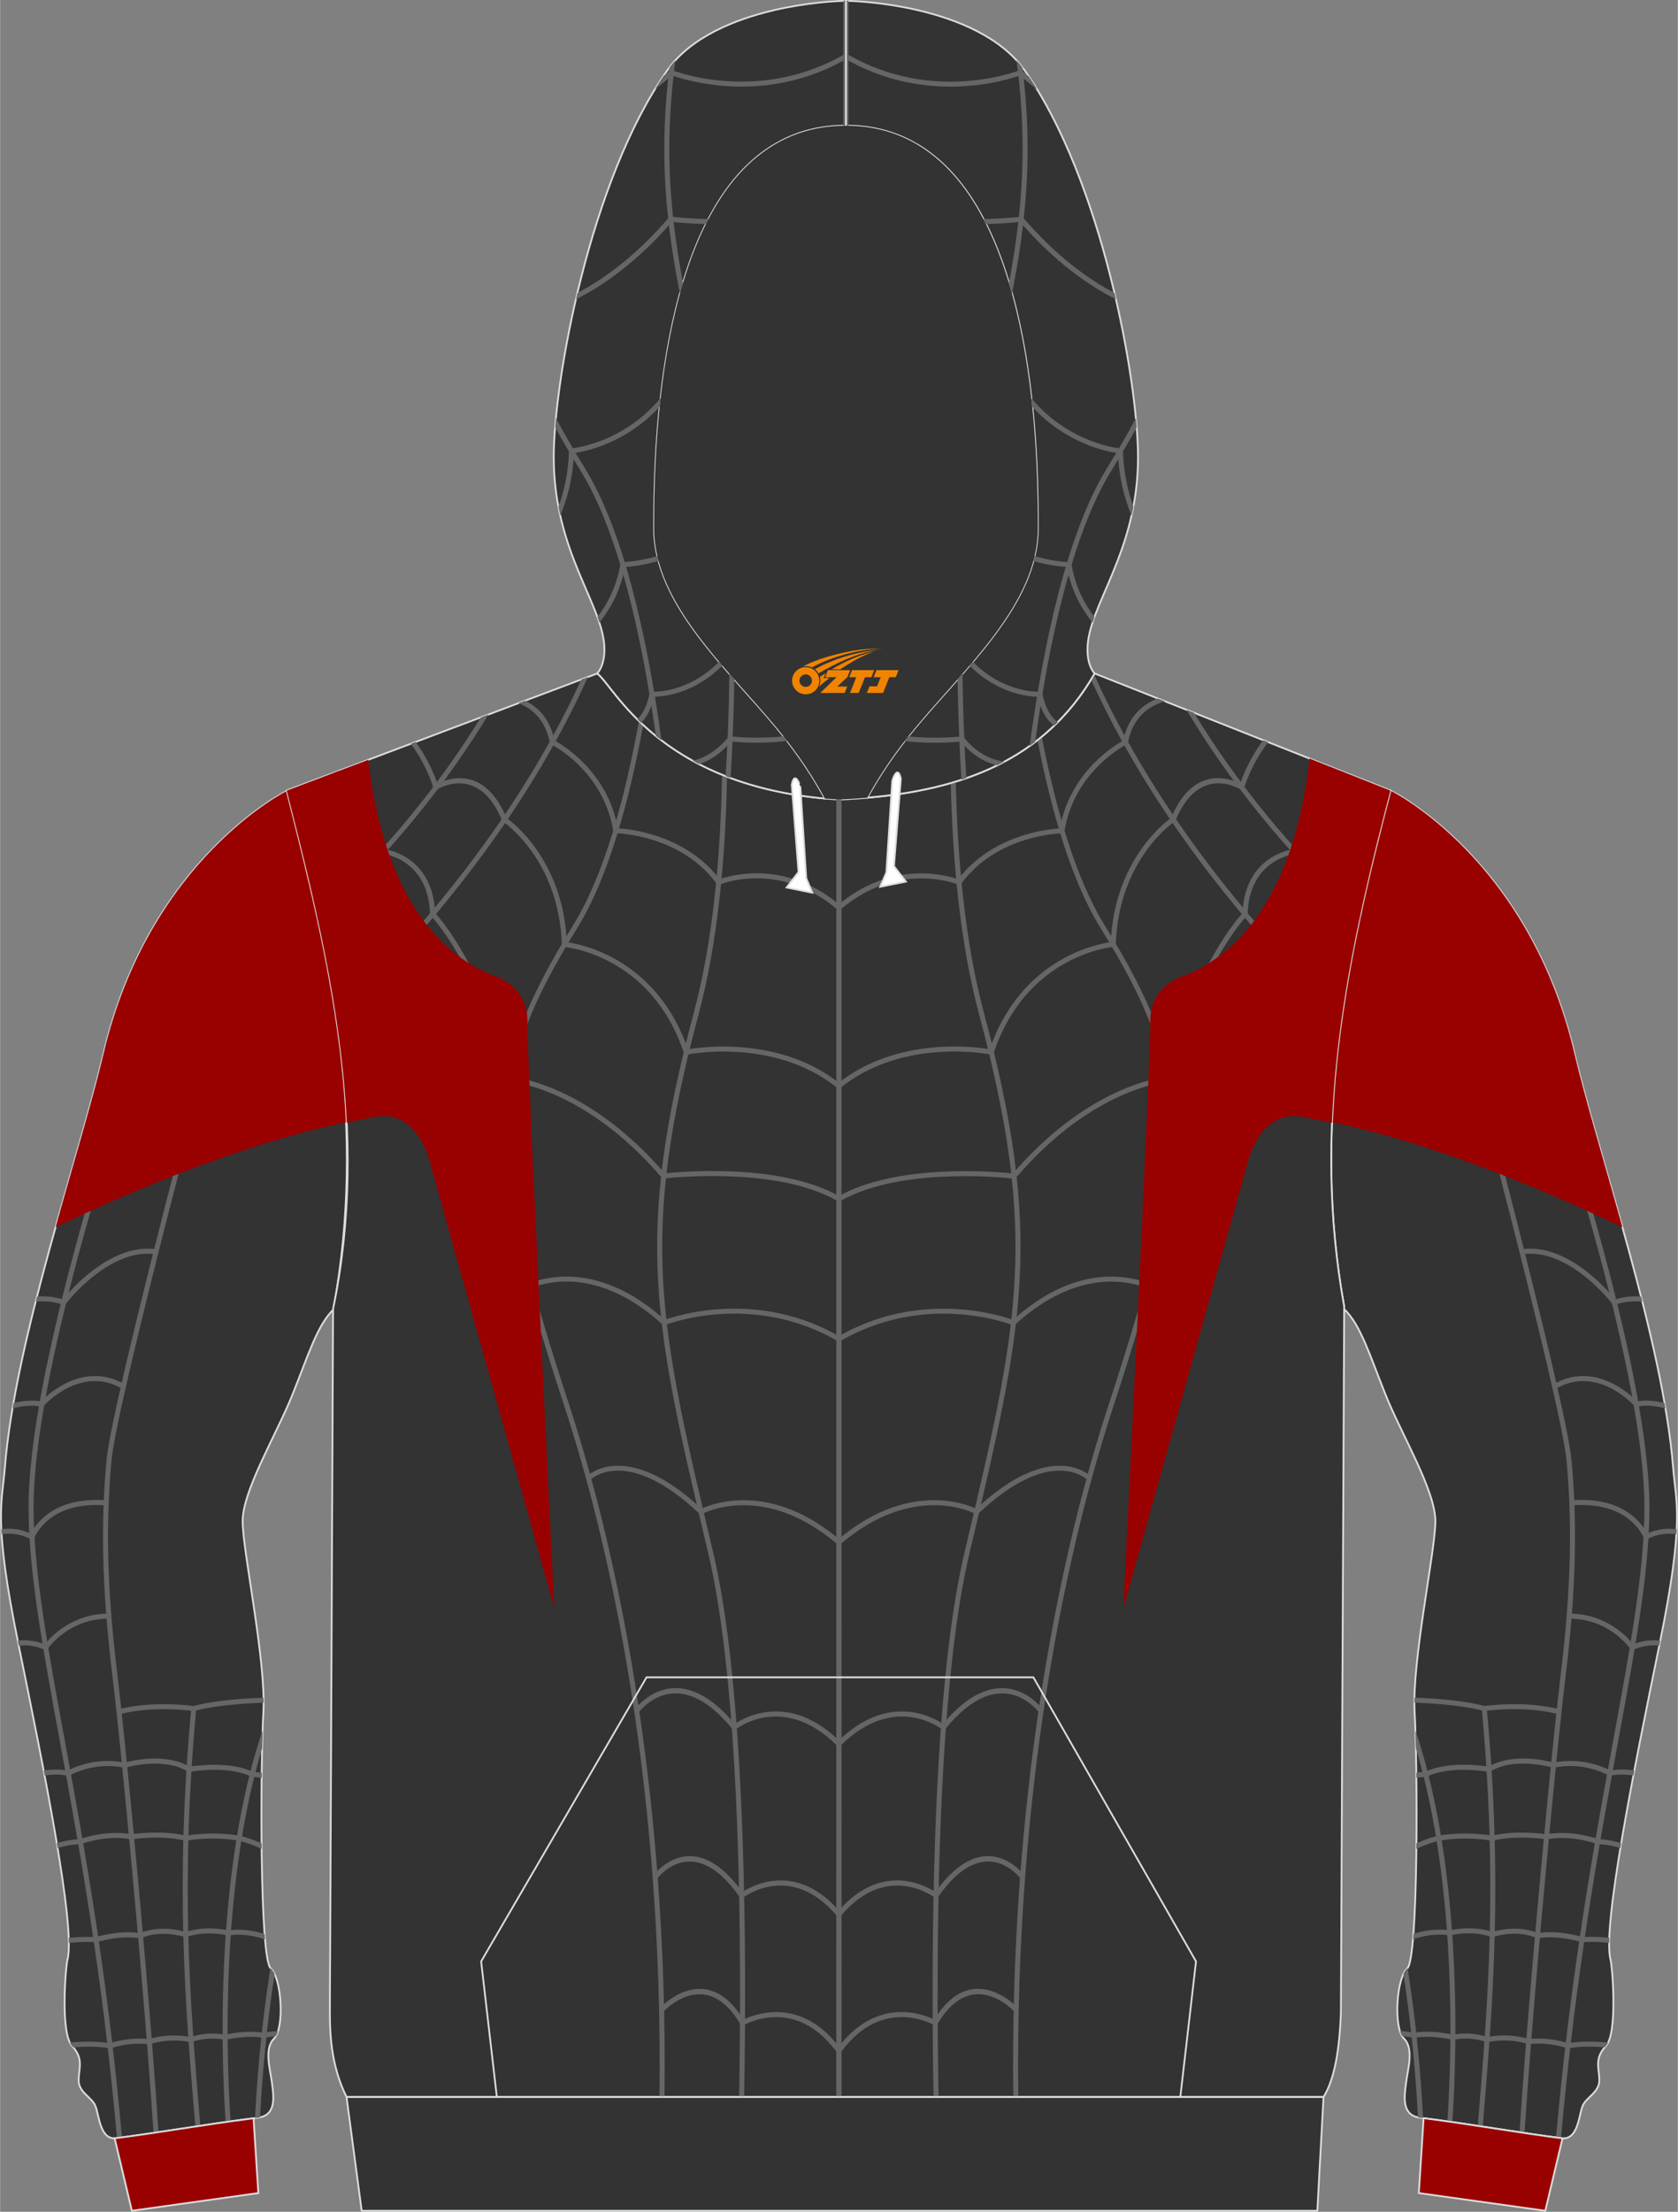 <?xml version="1.0" encoding="utf-8"?>
<!-- Generator: Adobe Illustrator 24.0.1, SVG Export Plug-In . SVG Version: 6.00 Build 0)  -->
<svg xmlns="http://www.w3.org/2000/svg" xmlns:xlink="http://www.w3.org/1999/xlink" version="1.1" id="图层_1" x="0px" y="0px" width="378px" height="498px" viewBox="0 0 378.09 498.19" enable-background="new 0 0 378.09 498.19" xml:space="preserve">
<rect x="0" y="0" width="378.09" height="498.19" fill="#808080" stroke="none"/>
<g>
	
		<path fill-rule="evenodd" clip-rule="evenodd" fill="#333333" stroke="#DCDDDD" stroke-width="0.4" stroke-miterlimit="22.926" d="   M373.96,370.34c-5.72,27.98-12.97,63.83-11.04,71.11c0.41,1.58,1.64,16.5-1.04,19.38c-2.69,2.91-1.52,4.94-1.49,7.72   s-3,3.83-3.79,5.85c-0.82,2.06-1.01,7.66-4.65,7.22c-9.55-1.2-20.21-3.13-31.98-4.62c-4.27-0.54-3.51-4.91-3.13-7.88   c0.35-2.94,1.87-7.66-0.51-9.97c-2.34-2.34-1.74-13.52,0.79-15.8c2.53-2.31,2.31-46.13,1.64-57.72   c-0.63-11.56,4.62-35.97,4.68-42.9c0.03-6.96-7.62-19.6-11.2-28.52c-3.6-8.96-5.63-15.8-9.36-19.35v-0.57   c-7.24-40.15,0-76.69,10.43-116.22c0,0,31.15,15.26,41.5,59.4c5.41,22.92,19.93,64.37,22.21,93.14   C377.63,338.33,379.71,342.33,373.96,370.34L373.96,370.34z"/>
	<g>
		<path fill-rule="evenodd" clip-rule="evenodd" fill="#666666" d="M345.82,231c0.33,1.02,0.6,1.84,0.93,2.83l0,0    c5.49,16.56,25.07,75.66,24.93,106.06c-0.07,14.31-3.14,31.04-7.02,52.17c-4.31,23.5-9.63,52.45-12.91,89.55    c-0.37-0.05-0.75-0.1-1.12-0.14c3.29-37.11,8.61-66.09,12.92-89.61c3.87-21.08,6.93-37.77,7-51.97    c0.14-30.2-19.4-89.18-24.87-105.7l0,0c-0.44-1.33-0.8-2.42-0.94-2.83L345.82,231z"/>
		<path fill-rule="evenodd" clip-rule="evenodd" fill="#666666" d="M329.47,227.88c0.07,0.25,23.38,87.2,24.65,101.02    c0.64,6.9,0.92,14.02,0.73,21.98c-0.19,7.97-0.85,16.77-2.1,27c-0.18,1.5-0.39,3.28-0.61,5.28c-0.23,2.12-0.49,4.46-0.75,6.99    c-1.82,17.43-4.44,45.47-6.36,69.72c-0.58,7.35-1.1,14.34-1.51,20.58l-1.12-0.17c0.41-6.22,0.92-13.19,1.5-20.5    c1.92-24.2,4.54-52.26,6.36-69.75c0.27-2.63,0.53-4.97,0.75-6.99c0.23-2.1,0.44-3.88,0.61-5.29c1.25-10.22,1.91-18.98,2.1-26.89    c0.19-7.92-0.09-15-0.72-21.85c-1.26-13.7-24.55-100.58-24.62-100.83L329.47,227.88z"/>
		<path fill-rule="evenodd" clip-rule="evenodd" fill="#666666" d="M370.08,293.19c-1.98-0.18-4.07-0.04-6.13,0.69l-0.38,0.14    l-0.25-0.32c-0.03-0.04-9.71-12.73-20.28-11.18l-0.16-1.12c10.21-1.5,19.47,9.29,21.09,11.29c1.96-0.63,3.94-0.78,5.83-0.65    L370.08,293.19z"/>
		<path fill-rule="evenodd" clip-rule="evenodd" fill="#666666" d="M375.29,317.23c-2.17-0.56-4.44-0.81-6.5-0.4l-0.31,0.06    l-0.22-0.24c-0.02-0.03-8.26-9.31-17.66-3.85l-0.57-0.98c9.28-5.38,17.43,2.37,18.85,3.84c1.99-0.34,4.14-0.13,6.21,0.36    C375.16,316.43,375.23,316.83,375.29,317.23z"/>
		<path fill-rule="evenodd" clip-rule="evenodd" fill="#990100" d="M365.59,276.42c-17.34-8.26-42.54-18.92-65.46-23.61    c1.02-24.85,6.43-49.17,13.18-74.74c0,0,31.15,15.26,41.5,59.4C357.23,247.69,361.45,261.6,365.59,276.42z"/>
		<path fill-rule="evenodd" clip-rule="evenodd" fill="#666666" d="M377.76,345.58c-2.04-0.29-4.31-0.08-6.58,1.11l-0.57,0.3    l-0.23-0.6c-0.01-0.02-3.06-8.31-16.01-7.32l-0.08-1.13c11.71-0.89,15.9,5.52,16.9,7.49c2.31-1.07,4.58-1.26,6.64-0.98    C377.8,344.82,377.78,345.19,377.76,345.58z"/>
		<path fill-rule="evenodd" clip-rule="evenodd" fill="#666666" d="M373.89,370.67c-1.78-0.19-3.75,0.02-5.83,0.93l-0.43,0.19    l-0.27-0.39c-0.01-0.02-4.59-6.81-13.77-6.81v-1.13c8.46,0,13.27,5.44,14.43,6.93c2.19-0.88,4.24-1.06,6.1-0.84l-0.16,0.79l0,0    L373.89,370.67z"/>
		<path fill-rule="evenodd" clip-rule="evenodd" fill="#666666" d="M368.06,399.93c-1.61-0.28-3.37-0.32-5.2,0.05l-0.21,0.04    l-0.19-0.11c-0.02-0.01-5.4-3.22-12.29-1.74l-0.14,0.03l-0.14-0.04c-0.02-0.01-8.43-2.57-14.07,0.86l-0.18,0.11l-0.21-0.04    c-0.02,0-8.55-1.55-13.91,1.09l-0.11,0.05h-0.12c-0.01,0-0.83,0.02-2.13,0.19l-0.01-1.14c1.01-0.13,1.72-0.17,1.99-0.18    c5.19-2.5,12.93-1.39,14.29-1.17c5.63-3.27,13.51-1.23,14.66-0.91c6.49-1.34,11.73,1.23,12.77,1.79c1.92-0.36,3.75-0.3,5.43,0    L368.06,399.93z"/>
		<path fill-rule="evenodd" clip-rule="evenodd" fill="#666666" d="M335.03,384.79c3.62,39.61,1.43,65.85-0.91,94.11l-0.01,0.12    l-1.12-0.17v-0.04c2.35-28.22,4.52-54.42,0.92-93.91L335.03,384.79z"/>
		<path fill-rule="evenodd" clip-rule="evenodd" fill="#666666" d="M318.93,389.7c4.16,12.26,6.64,26.55,7.92,41.05    c1.44,16.36,1.36,32.99,0.42,47.25l-1.12-0.16c0.93-14.18,1.01-30.72-0.43-46.99c-1.15-12.99-3.26-25.8-6.68-37.1    C319.01,392.29,318.97,390.93,318.93,389.7z"/>
		<path fill-rule="evenodd" clip-rule="evenodd" fill="#666666" d="M317.18,443.27c1.85,11.78,2.96,23.4,3.48,33.82l-0.69-0.09    c-0.16-0.02-0.31-0.04-0.45-0.07c-0.5-9.98-1.55-21.06-3.27-32.31c0.26-0.54,0.55-0.98,0.87-1.27    C317.14,443.33,317.16,443.3,317.18,443.27z"/>
		<path fill-rule="evenodd" clip-rule="evenodd" fill="#666666" d="M318.72,382.39c3.92,0.13,10.88,0.55,15.78,1.87    c1.07-0.14,9.56-1.18,16.95,0.76l-0.29,1.09c-7.66-2.01-16.59-0.72-16.61-0.72l-0.11,0.02l-0.12-0.03    c-4.79-1.31-11.71-1.73-15.62-1.86C318.7,383.16,318.71,382.78,318.72,382.39z"/>
		<path fill-rule="evenodd" clip-rule="evenodd" fill="#666666" d="M365.13,416.26c-1.61-0.49-3.34-0.82-5.14-0.88h-0.09l-0.09-0.03    c-0.02-0.01-5.5-2.12-11.23-1.06l-0.09,0.02l-0.1-0.01c-0.02,0-6.58-1.06-12.04,0.32l-0.13,0.03l-0.13-0.03    c-0.02,0-5.25-1.11-11.78-0.02c-0.08,0.02-2.46,0.56-5.17,1.87l0.01-1.25c2.68-1.23,4.91-1.72,4.93-1.73h0.03    c6.15-1.03,11.23-0.17,12.1,0c5.27-1.29,11.44-0.45,12.27-0.33c5.59-1,10.92,0.84,11.64,1.1c1.82,0.07,3.57,0.4,5.19,0.88    L365.13,416.26z"/>
		<path fill-rule="evenodd" clip-rule="evenodd" fill="#666666" d="M362.61,437.63c-1.91-0.21-3.95-0.29-6.1-0.17l-0.11,0.01    l-0.1-0.03c-0.01,0-5.06-1.66-9.75-0.86l-0.18,0.03l-0.17-0.09c-0.01-0.01-3.86-2-9.79-0.22l-0.18,0.05l-0.18-0.07    c-0.01,0-3.86-1.56-9.27-0.34l-0.12,0.03l-0.12-0.03c-0.01,0-3.38-0.76-8.14,0.88c0.03-0.39,0.07-0.8,0.1-1.22    c4.31-1.37,7.51-0.9,8.16-0.79c4.99-1.1,8.76,0.04,9.62,0.34c5.52-1.6,9.41-0.12,10.27,0.26c4.52-0.71,9.27,0.67,10.01,0.9    c2.14-0.12,4.17-0.04,6.08,0.17C362.62,436.89,362.61,437.27,362.61,437.63z"/>
		<path fill-rule="evenodd" clip-rule="evenodd" fill="#666666" d="M361.6,461.15c-2.91-0.24-5.77-0.23-8.18,0.23l-0.15,0.03    l-0.15-0.05c-0.01,0-3.82-1.46-8.6-0.92l-0.13,0.01l-0.12-0.04c-0.01,0-4.05-1.48-9.08-0.42l-0.17,0.04l-0.16-0.07    c-0.01,0-3.19-1.35-7.36-0.51l-0.12,0.02l-0.12-0.03c-0.01,0-4.74-1.16-8.53-0.42l-0.12,0.02l-0.12-0.03    c-0.01,0-0.98-0.26-2.53-0.36c-0.19-0.32-0.36-0.71-0.5-1.15c1.65,0.05,2.82,0.29,3.18,0.38c3.64-0.67,7.99,0.25,8.76,0.43    c3.88-0.75,6.98,0.26,7.73,0.53c4.77-0.95,8.68,0.21,9.4,0.45c4.44-0.48,8.09,0.68,8.84,0.94c2.66-0.48,5.83-0.44,9-0.15    c-0.15,0.3-0.31,0.55-0.49,0.74C361.78,460.94,361.69,461.05,361.6,461.15z"/>
	</g>
	
		<path fill-rule="evenodd" clip-rule="evenodd" fill="#333333" stroke="#DCDDDD" stroke-width="0.4" stroke-miterlimit="22.926" d="   M4.13,370.34c5.72,27.98,12.97,63.83,11.04,71.11c-0.41,1.58-1.64,16.5,1.04,19.38c2.69,2.91,1.52,4.94,1.49,7.72s3,3.83,3.79,5.85   c0.82,2.06,1.01,7.66,4.65,7.22c9.55-1.2,20.21-3.13,31.98-4.62c4.27-0.54,3.51-4.91,3.13-7.88c-0.35-2.94-1.87-7.66,0.51-9.97   c2.34-2.34,1.74-13.52-0.79-15.8c-2.53-2.31-2.31-46.13-1.64-57.72c0.63-11.56-4.62-35.97-4.68-42.9   c-0.03-6.96,7.62-19.6,11.2-28.52c3.6-8.96,5.63-15.8,9.36-19.35v-0.57c7.24-40.15,0-76.69-10.43-116.22c0,0-31.15,15.26-41.5,59.4   c-5.41,22.92-19.93,64.37-22.21,93.14C0.46,338.33-1.62,342.33,4.13,370.34L4.13,370.34z"/>
	<g>
		<path fill-rule="evenodd" clip-rule="evenodd" fill="#666666" d="M33.35,231.35c-0.14,0.41-0.5,1.5-0.94,2.83l0,0    c-5.48,16.52-25.02,75.5-24.87,105.7c0.07,14.2,3.13,30.89,7,51.97c4.32,23.52,9.63,52.49,12.92,89.61l-1.12,0.14    c-3.29-37.09-8.6-66.05-12.91-89.55c-3.88-21.13-6.95-37.86-7.02-52.17c-0.15-30.4,19.44-89.5,24.93-106.06l0,0    c0.33-0.99,0.6-1.81,0.93-2.83L33.35,231.35z"/>
		<path fill-rule="evenodd" clip-rule="evenodd" fill="#666666" d="M49.72,228.17C49.65,228.42,26.36,315.3,25.1,329    c-0.63,6.86-0.91,13.94-0.72,21.85s0.85,16.67,2.1,26.89c0.17,1.42,0.38,3.2,0.61,5.29c0.22,2.02,0.48,4.37,0.75,6.99    c1.82,17.48,4.45,45.55,6.36,69.75c0.58,7.32,1.09,14.28,1.5,20.5l-1.12,0.17c-0.41-6.24-0.93-13.24-1.51-20.58    c-1.92-24.25-4.54-52.29-6.36-69.72c-0.26-2.52-0.51-4.87-0.75-6.99c-0.22-2-0.43-3.78-0.61-5.28c-1.25-10.24-1.91-19.03-2.1-27    c-0.19-7.96,0.09-15.08,0.73-21.98c1.27-13.81,24.58-100.77,24.65-101.02L49.72,228.17z"/>
		<path fill-rule="evenodd" clip-rule="evenodd" fill="#666666" d="M8.31,292.04c1.88-0.13,3.87,0.02,5.83,0.65    c1.62-2.01,10.88-12.79,21.09-11.29l-0.16,1.12c-10.57-1.55-20.26,11.15-20.28,11.18l-0.25,0.32l-0.38-0.14    c-2.05-0.73-4.15-0.88-6.12-0.69L8.31,292.04z"/>
		<path fill-rule="evenodd" clip-rule="evenodd" fill="#666666" d="M3.01,316.02c2.07-0.49,4.21-0.7,6.21-0.36    c1.42-1.47,9.57-9.22,18.85-3.84l-0.57,0.98c-9.4-5.46-17.64,3.82-17.66,3.85l-0.22,0.24l-0.31-0.06c-2.06-0.41-4.33-0.16-6.5,0.4    C2.87,316.83,2.94,316.43,3.01,316.02z"/>
		<path fill-rule="evenodd" clip-rule="evenodd" fill="#990100" d="M12.5,276.42c17.34-8.26,42.54-18.92,65.46-23.61    c-1.02-24.85-6.43-49.17-13.18-74.74c0,0-31.15,15.26-41.5,59.4C20.87,247.69,16.64,261.6,12.5,276.42z"/>
		<path fill-rule="evenodd" clip-rule="evenodd" fill="#666666" d="M0.27,344.45c2.06-0.28,4.33-0.1,6.64,0.98    c1-1.97,5.18-8.38,16.9-7.49l-0.08,1.13c-12.95-0.99-16,7.3-16.01,7.32l-0.23,0.6l-0.57-0.3c-2.28-1.2-4.54-1.4-6.58-1.11    C0.31,345.19,0.29,344.82,0.27,344.45z"/>
		<path fill-rule="evenodd" clip-rule="evenodd" fill="#666666" d="M3.97,369.55c1.86-0.22,3.91-0.04,6.1,0.84    c1.16-1.49,5.98-6.93,14.43-6.93v1.13c-9.19,0-13.76,6.79-13.77,6.81l-0.27,0.39l-0.43-0.19c-2.09-0.92-4.06-1.13-5.83-0.93    l-0.07-0.33l0,0L3.97,369.55z"/>
		<path fill-rule="evenodd" clip-rule="evenodd" fill="#666666" d="M9.82,398.82c1.68-0.3,3.51-0.35,5.43,0    c1.04-0.56,6.27-3.14,12.77-1.79c1.15-0.32,9.03-2.37,14.66,0.91c1.36-0.22,9.1-1.32,14.29,1.17c0.27,0.01,0.99,0.05,1.99,0.18    l-0.01,1.14c-1.3-0.17-2.13-0.19-2.13-0.19H56.7l-0.11-0.05c-5.36-2.65-13.89-1.1-13.91-1.09l-0.21,0.04l-0.18-0.11    c-5.65-3.43-14.05-0.86-14.07-0.86l-0.14,0.04l-0.14-0.03c-6.89-1.48-12.27,1.73-12.29,1.74l-0.19,0.11l-0.21-0.04    c-1.84-0.37-3.59-0.33-5.2-0.05L9.82,398.82z"/>
		<path fill-rule="evenodd" clip-rule="evenodd" fill="#666666" d="M44.19,384.89c-3.6,39.49-1.43,65.69,0.92,93.91v0.04l-1.12,0.17    l-0.01-0.12c-2.35-28.26-4.53-54.49-0.91-94.11L44.19,384.89z"/>
		<path fill-rule="evenodd" clip-rule="evenodd" fill="#666666" d="M59.05,393.75c-3.42,11.3-5.53,24.11-6.68,37.1    c-1.44,16.27-1.35,32.81-0.43,46.99L50.82,478c-0.93-14.25-1.02-30.89,0.42-47.25c1.28-14.5,3.76-28.8,7.92-41.05    C59.12,390.93,59.08,392.29,59.05,393.75z"/>
		<path fill-rule="evenodd" clip-rule="evenodd" fill="#666666" d="M61.85,444.62c-1.72,11.25-2.77,22.33-3.27,32.31    c-0.14,0.03-0.29,0.06-0.45,0.07l-0.69,0.09c0.52-10.42,1.63-22.05,3.48-33.82c0.02,0.03,0.04,0.06,0.07,0.08    C61.3,443.64,61.59,444.08,61.85,444.62z"/>
		<path fill-rule="evenodd" clip-rule="evenodd" fill="#666666" d="M59.39,383.53c-3.9,0.13-10.83,0.54-15.62,1.86l-0.12,0.03    l-0.11-0.02c-0.03,0-8.95-1.29-16.61,0.72l-0.29-1.09c7.39-1.94,15.88-0.91,16.95-0.76c4.9-1.32,11.87-1.74,15.78-1.87    C59.38,382.78,59.39,383.16,59.39,383.53z"/>
		<path fill-rule="evenodd" clip-rule="evenodd" fill="#666666" d="M12.77,415.14c1.63-0.48,3.38-0.81,5.19-0.88    c0.73-0.26,6.06-2.1,11.64-1.1c0.83-0.12,7-0.97,12.27,0.33c0.87-0.16,5.95-1.03,12.1,0H54c0.01,0,2.25,0.5,4.93,1.73l0.01,1.25    c-2.71-1.31-5.09-1.85-5.17-1.87c-6.53-1.09-11.77,0.02-11.78,0.02l-0.13,0.03l-0.13-0.03c-5.46-1.38-12.02-0.33-12.04-0.32    l-0.1,0.01l-0.09-0.02c-5.73-1.06-11.21,1.06-11.23,1.06l-0.09,0.03h-0.09c-1.8,0.06-3.53,0.39-5.14,0.88L12.77,415.14z"/>
		<path fill-rule="evenodd" clip-rule="evenodd" fill="#666666" d="M15.46,436.5c1.91-0.21,3.94-0.28,6.08-0.17    c0.74-0.23,5.49-1.61,10.01-0.9c0.86-0.38,4.75-1.87,10.27-0.26c0.86-0.3,4.63-1.44,9.62-0.34c0.65-0.12,3.85-0.58,8.16,0.79    c0.03,0.42,0.06,0.83,0.1,1.22c-4.77-1.64-8.13-0.88-8.14-0.88l-0.12,0.03l-0.12-0.03c-5.41-1.22-9.26,0.33-9.27,0.34l-0.18,0.07    l-0.18-0.05c-5.93-1.78-9.78,0.21-9.79,0.22l-0.17,0.09l-0.18-0.03c-4.69-0.8-9.74,0.86-9.75,0.86l-0.1,0.03l-0.11-0.01    c-2.15-0.12-4.19-0.05-6.1,0.17C15.48,437.27,15.47,436.89,15.46,436.5z"/>
		<path fill-rule="evenodd" clip-rule="evenodd" fill="#666666" d="M15.72,460.09c3.17-0.3,6.35-0.33,9,0.15    c0.76-0.26,4.4-1.42,8.84-0.94c0.72-0.24,4.63-1.4,9.4-0.45c0.75-0.28,3.85-1.28,7.73-0.53c0.77-0.18,5.12-1.1,8.76-0.43    c0.36-0.09,1.54-0.33,3.18-0.38c-0.14,0.45-0.31,0.83-0.5,1.15c-1.55,0.09-2.52,0.35-2.53,0.36l-0.12,0.03l-0.12-0.02    c-3.79-0.73-8.51,0.42-8.53,0.42l-0.12,0.03l-0.12-0.02c-4.18-0.84-7.36,0.5-7.36,0.51l-0.16,0.07L42.9,460    c-5.03-1.05-9.07,0.42-9.08,0.42l-0.12,0.04l-0.13-0.01c-4.78-0.54-8.59,0.91-8.6,0.92l-0.15,0.05l-0.15-0.03    c-2.4-0.46-5.27-0.46-8.18-0.23c-0.09-0.11-0.18-0.21-0.29-0.32C16.03,460.64,15.86,460.39,15.72,460.09z"/>
	</g>
	
		<path fill-rule="evenodd" clip-rule="evenodd" fill="#333333" stroke="#DCDDDD" stroke-width="0.4" stroke-miterlimit="22.926" d="   M64.59,178.07l69.97-26.37c3.83,2.63,13.92,25.96,54.53,28.4c23.98-1.08,45.2-6.96,57.58-28.4l66.65,26.37   c-10.4,39.55-17.68,76.07-10.43,116.22l-0.74,159.18c-0.32,8.2-1.42,14.88-3.92,18.87H78.07c-3.13-6.33-3.79-12.83-3.76-19.25   c0-4.08,0.03-8.2,0.06-12.32l0.66-145.92C83.41,254.5,74.33,216.13,64.59,178.07L64.59,178.07z"/>
	<g>
		<path fill-rule="evenodd" clip-rule="evenodd" fill="#666666" d="M163.82,174.94c-0.36,18.4-2.09,37.33-6.37,53.35    c-6.74,25.2-8.99,42.61-8.04,60.16c0.96,17.55,5.13,35.28,11.25,61.09c5.09,21.46,7.04,56.48,7.21,93.99    c0.04,9.51-0.03,19.17-0.2,28.82h-1.13c0.17-9.65,0.24-19.31,0.2-28.82c-0.16-37.42-2.11-72.35-7.18-93.73    c-6.13-25.86-10.32-43.63-11.28-61.3c-0.96-17.67,1.3-35.18,8.07-60.51c4.29-16.05,6-35.05,6.34-53.5    C163.07,174.65,163.44,174.8,163.82,174.94z"/>
		<path fill-rule="evenodd" clip-rule="evenodd" fill="#666666" d="M144.93,163.29c-3.24,17.6-7.95,34.55-14.81,45.64    c-10.08,16.3-15.38,28.48-15.76,43.86c-0.38,15.43,4.17,34.14,13.82,63.47c10.72,32.6,19.58,77.73,21.29,130.45    c0.27,8.36,0.36,16.91,0.25,25.64h-1.13c0.11-8.71,0.02-17.25-0.25-25.6c-1.71-52.59-10.54-97.61-21.23-130.13    c-9.68-29.45-14.25-48.26-13.87-63.84c0.39-15.63,5.75-27.96,15.93-44.43c6.88-11.12,11.58-28.23,14.8-45.97    C144.27,162.68,144.6,162.98,144.93,163.29z"/>
		<path fill-rule="evenodd" clip-rule="evenodd" fill="#666666" d="M132.46,152.49c-10.16,22.47-27.09,48.37-55,75.8l-0.79-0.81    c27.39-26.92,44.15-52.32,54.31-74.43L132.46,152.49z"/>
		<path fill-rule="evenodd" clip-rule="evenodd" fill="#666666" d="M110.06,160.93c-9.31,15.29-21.76,31.14-38.41,46.4l-0.28-1.27    c15.89-14.63,27.9-29.8,36.98-44.48L110.06,160.93z"/>
		<path fill-rule="evenodd" clip-rule="evenodd" fill="#666666" d="M118.32,157.82c2.76,1.36,5.57,3.97,6.61,8.96    c1.71,0.93,12,7.01,14.28,19.8c2.58,0.14,15.22,1.36,22.92,11.46c2.4-0.85,14.94-4.56,27.25,5.95l-0.74,0.86    c-13.13-11.22-26.46-5.62-26.5-5.61l-0.41,0.17l-0.26-0.36c-8.22-11.17-22.71-11.37-22.75-11.37l-0.47-0.01l-0.08-0.47    c-2.21-13.7-13.97-19.54-14-19.55l-0.25-0.13l-0.05-0.27c-1.02-5.32-4.22-7.76-7.06-8.87L118.32,157.82z"/>
		<path fill-rule="evenodd" clip-rule="evenodd" fill="#666666" d="M92.55,167.53l1.1-0.41c1.85,2.57,3.61,5.68,4.9,9.39    c2.31-1.16,10.56-4.25,15.55,7.71c1.39,0.98,12.81,9.63,13.6,28c3.11,0.42,20.2,3.64,27.31,24.13c3.13-0.54,20.88-2.99,34.35,7.81    l-0.71,0.88c-14.38-11.53-33.85-7.5-33.9-7.49l-0.49,0.1l-0.16-0.47c-7.48-22.29-26.94-23.88-27-23.88l-0.5-0.05l-0.02-0.5    c-0.62-19.29-13.23-27.65-13.26-27.68l-0.14-0.09l-0.07-0.16c-5.32-12.95-14.57-7.02-14.6-7l-0.61,0.38l-0.23-0.69    C96.39,173.52,94.52,170.22,92.55,167.53z"/>
		<path fill-rule="evenodd" clip-rule="evenodd" fill="#666666" d="M76.34,173.64c3.56,2.36,8.22,7.32,10.43,17.64    c2,0.36,10.8,2.6,11.25,14.37c1.3,1.39,10.96,12.35,17.17,36.88c2.69,0.31,18.3,2.91,34.57,21.76c2.86-0.31,26.02-2.52,39.53,5.26    l-0.56,0.98c-14.06-8.1-39.06-5.09-39.14-5.08l-0.3,0.03l-0.2-0.23c-17.63-20.56-34.36-21.63-34.4-21.64l-0.41-0.03l-0.1-0.4    c-6.58-26.3-17.11-36.89-17.14-36.92l-0.15-0.16l-0.01-0.22c-0.36-12.5-10.64-13.56-10.67-13.56l-0.41-0.05l-0.08-0.4    c-2.25-10.98-7.28-15.74-10.72-17.76L76.34,173.64z"/>
		<path fill-rule="evenodd" clip-rule="evenodd" fill="#666666" d="M114.82,291.28c0.04-0.03,15.33-11.55,34.96,6.01    c2.64-0.96,21.08-6.99,39.69,3.92l-0.57,0.97c-19.6-11.49-38.98-3.74-39.03-3.72l-0.32,0.13l-0.26-0.24    c-19.06-17.27-33.75-6.2-33.79-6.16L114.82,291.28z"/>
		<path fill-rule="evenodd" clip-rule="evenodd" fill="#666666" d="M132.2,332.55c0.03-0.02,8.65-8.77,25.84,7.28    c2.35-1.1,15.68-6.36,31.51,7.27l-0.74,0.86c-16.83-14.5-30.56-6.97-30.6-6.95l-0.36,0.19l-0.3-0.28    c-16.6-15.67-24.55-7.58-24.57-7.56L132.2,332.55z"/>
		<path fill-rule="evenodd" clip-rule="evenodd" fill="#666666" d="M143,385.07c0.03-0.04,9.2-12.76,22.54,3.24    c2.21-1.5,12.39-7.31,23.86,4.08l-0.8,0.8c-12.24-12.15-22.78-3.69-22.81-3.67l-0.44,0.34l-0.35-0.43    c-12.6-15.49-21.07-3.72-21.1-3.69L143,385.07z"/>
		<path fill-rule="evenodd" clip-rule="evenodd" fill="#666666" d="M147.16,422.48c0.03-0.03,8.84-12,20.09,3.7    c2.28-1.49,12.36-7.02,22.2,4.65l-0.86,0.73c-10.46-12.41-21.1-4.17-21.13-4.14l-0.47,0.35l-0.34-0.48    c-10.51-15.11-18.56-4.15-18.59-4.12L147.16,422.48z"/>
		<path fill-rule="evenodd" clip-rule="evenodd" fill="#666666" d="M148.65,452.33c0.03-0.03,10.32-11.31,18.86,2.58    c2.39-1.17,13.09-5.47,21.94,6.67l-0.91,0.66c-9.42-12.9-20.92-6.11-20.96-6.09l-0.48,0.28l-0.28-0.48    c-7.81-13.29-17.31-2.87-17.34-2.84L148.65,452.33z"/>
		<path fill-rule="evenodd" clip-rule="evenodd" fill="#990100" d="M82.98,171.14c1.86,16.66,8.05,40.26,27.78,48.47    c0,0,8.19,2,8.07,10.5c-0.13,8.5,6.07,132.19,6.07,132.19L96.57,260.76c0,0-2.87-10.88-12-9.19c-1.89,0.35-3.99,0.77-6.45,1.32    c-1.19-25.37-7.22-50.16-13.53-74.81l0,0L82.98,171.14z"/>
		<path fill-rule="evenodd" clip-rule="evenodd" fill="#666666" d="M189.58,180.08c0.01,76.74,0,201.31-0.02,292.27h-1.13    c0.01-90.96,0.02-215.55,0.02-292.29c0.22,0.01,0.43,0.03,0.65,0.04L189.58,180.08z"/>
		<path fill-rule="evenodd" clip-rule="evenodd" fill="#666666" d="M215.36,176.06c0.41,17.95,2.14,36.34,6.31,51.94    c6.77,25.32,9.04,42.84,8.07,60.51c-0.96,17.67-5.15,35.43-11.28,61.3c-5.07,21.38-7.02,56.31-7.18,93.73    c-0.04,9.5,0.03,19.17,0.2,28.82h-1.13c-0.17-9.65-0.24-19.31-0.2-28.82c0.17-37.51,2.12-72.52,7.21-93.99    c6.12-25.81,10.3-43.54,11.25-61.09c0.96-17.54-1.3-34.96-8.04-60.16c-4.17-15.6-5.92-33.96-6.34-51.9    C214.61,176.29,214.99,176.18,215.36,176.06z"/>
		<path fill-rule="evenodd" clip-rule="evenodd" fill="#666666" d="M234.74,165.95c3.19,16.43,7.71,32.01,14.13,42.39    c10.18,16.47,15.54,28.8,15.93,44.43c0.38,15.58-4.19,34.39-13.87,63.84c-10.69,32.52-19.53,77.54-21.23,130.13    c-0.27,8.35-0.36,16.89-0.25,25.6h-1.13c-0.11-8.72-0.02-17.28,0.25-25.64c1.71-52.72,10.57-97.85,21.29-130.45    c9.64-29.33,14.2-48.04,13.82-63.47c-0.38-15.38-5.68-27.57-15.76-43.86c-6.41-10.36-10.94-25.84-14.15-42.19    C234.08,166.48,234.41,166.22,234.74,165.95z"/>
		<path fill-rule="evenodd" clip-rule="evenodd" fill="#666666" d="M246.54,151.93c10.1,22.37,26.97,48.18,54.83,75.56l-0.79,0.81    c-27.66-27.19-44.54-52.87-54.73-75.2C246.08,152.71,246.31,152.32,246.54,151.93z"/>
		<path fill-rule="evenodd" clip-rule="evenodd" fill="#666666" d="M269.05,160.55c9.14,14.97,21.3,30.47,37.51,45.42l-0.27,1.28    c-16.99-15.58-29.6-31.78-38.96-47.38L269.05,160.55z"/>
		<path fill-rule="evenodd" clip-rule="evenodd" fill="#666666" d="M262.51,157.97c-3.09,0.85-7.18,3.15-8.35,9.3l-0.05,0.27    l-0.25,0.13c-0.03,0.02-11.79,5.86-14,19.55l-0.08,0.47l-0.47,0.01c-0.04,0-14.53,0.2-22.75,11.37l-0.26,0.36l-0.41-0.17    c-0.04-0.02-13.36-5.61-26.5,5.61l-0.74-0.86c12.31-10.51,24.85-6.8,27.25-5.95c7.7-10.1,20.34-11.32,22.92-11.46    c2.29-12.79,12.57-18.87,14.28-19.8c1.18-5.69,4.68-8.28,7.77-9.46L262.51,157.97z"/>
		<path fill-rule="evenodd" clip-rule="evenodd" fill="#666666" d="M285.75,167.16c-2.07,2.75-4.05,6.17-5.42,10.34l-0.23,0.69    l-0.61-0.38c-0.03-0.02-9.28-5.95-14.6,7l-0.07,0.16l-0.14,0.09c-0.04,0.02-12.64,8.38-13.26,27.68l-0.02,0.5l-0.5,0.05    c-0.06,0-19.52,1.59-27,23.88l-0.16,0.47l-0.49-0.1c-0.06-0.01-19.52-4.04-33.9,7.49l-0.71-0.88c13.47-10.8,31.22-8.35,34.35-7.81    c7.12-20.48,24.2-23.71,27.31-24.13c0.79-18.37,12.21-27.02,13.6-28c5-11.96,13.25-8.87,15.55-7.71c1.36-3.89,3.23-7.13,5.19-9.78    L285.75,167.16z"/>
		<path fill-rule="evenodd" clip-rule="evenodd" fill="#666666" d="M303.16,174.05c-3.44,1.97-8.59,6.7-10.88,17.85l-0.08,0.4    l-0.4,0.05c-0.03,0-10.3,1.07-10.67,13.56l-0.01,0.22l-0.15,0.16c-0.03,0.03-10.56,10.62-17.14,36.92l-0.1,0.4l-0.41,0.03    c-0.05,0-16.77,1.08-34.4,21.64l-0.2,0.23l-0.3-0.03c-0.07-0.01-25.07-3.02-39.14,5.08l-0.56-0.98    c13.5-7.78,36.66-5.57,39.53-5.26c16.28-18.86,31.88-21.45,34.57-21.76c6.21-24.53,15.87-35.49,17.17-36.88    c0.45-11.78,9.25-14.02,11.25-14.37c2.24-10.48,7.02-15.44,10.6-17.75L303.16,174.05z"/>
		<path fill-rule="evenodd" clip-rule="evenodd" fill="#666666" d="M262.53,292.2c-0.04-0.03-14.73-11.11-33.79,6.16l-0.26,0.24    l-0.32-0.13c-0.06-0.02-19.44-7.77-39.03,3.72l-0.57-0.97c18.61-10.91,37.05-4.88,39.69-3.92c19.62-17.56,34.91-6.04,34.96-6.01    L262.53,292.2z"/>
		<path fill-rule="evenodd" clip-rule="evenodd" fill="#666666" d="M245.03,333.36c-0.02-0.02-7.97-8.11-24.57,7.56l-0.3,0.28    l-0.36-0.19c-0.04-0.02-13.77-7.55-30.6,6.95l-0.74-0.86c15.82-13.64,29.16-8.37,31.51-7.27c17.2-16.04,25.82-7.3,25.84-7.28    L245.03,333.36z"/>
		<path fill-rule="evenodd" clip-rule="evenodd" fill="#666666" d="M234.12,385.74c-0.02-0.03-8.5-11.8-21.1,3.69l-0.35,0.43    l-0.44-0.34c-0.03-0.02-10.57-8.48-22.81,3.67l-0.8-0.8c11.47-11.38,21.65-5.58,23.86-4.08c13.34-16,22.51-3.27,22.54-3.24    L234.12,385.74z"/>
		<path fill-rule="evenodd" clip-rule="evenodd" fill="#666666" d="M229.97,423.16c-0.02-0.03-8.08-10.98-18.59,4.12l-0.34,0.48    l-0.47-0.35c-0.03-0.02-10.67-8.26-21.13,4.14l-0.86-0.73c9.84-11.66,19.92-6.14,22.2-4.65c11.25-15.7,20.06-3.73,20.09-3.7    L229.97,423.16z"/>
		<path fill-rule="evenodd" clip-rule="evenodd" fill="#666666" d="M228.55,453.1c-0.03-0.03-9.53-10.45-17.34,2.84l-0.28,0.48    l-0.48-0.28c-0.03-0.02-11.54-6.81-20.96,6.09l-0.91-0.66c8.86-12.14,19.56-7.84,21.94-6.67c8.54-13.89,18.83-2.61,18.86-2.58    L228.55,453.1z"/>
		<path fill-rule="evenodd" clip-rule="evenodd" fill="#666666" d="M189.58,180.08c-0.01,76.74,0,201.31,0.02,292.27h-1.13    c-0.01-90.96-0.03-215.55-0.02-292.29c0.22,0.01,0.43,0.03,0.65,0.04L189.58,180.08z"/>
		<path fill-rule="evenodd" clip-rule="evenodd" fill="#990100" d="M295.08,170.85c-1.82,16.67-7.97,40.5-27.82,48.76    c0,0-8.19,2-8.07,10.5c0.13,8.5-6.07,132.19-6.07,132.19l28.33-101.55c0,0,2.87-10.88,12-9.19c1.95,0.36,4.12,0.8,6.68,1.37    c1.02-24.89,6.44-49.24,13.18-74.86L295.08,170.85z"/>
	</g>
	
		<path fill-rule="evenodd" clip-rule="evenodd" fill="#333333" stroke="#DCDDDD" stroke-width="0.4" stroke-miterlimit="22.926" d="   M206.93,32.7L206.93,32.7l-0.34-0.19l-1.41-0.78c-4.19-2.18-9.03-3.42-14.58-3.42c-6.33,0-11.7,1.61-16.33,4.4h0.01   c-26.7,16.12-26.89,71.9-26.89,86.34c0,16.94,16.58,31.53,27.71,44.99c5.06,6.11,8.51,11.62,10.78,15.83   c-37.93-3.45-47.61-25.61-51.34-28.17c0,0,1.64-1.49,1.64-5.41c0-9.81-11.42-21.72-11.42-43.31c0-17.19,8.13-62.4,25.59-87.13   c5.28-7.5,15.19-11.47,23.91-13.52V2.32c7.46-1.74,14.08-2.12,16.33-2.12c2.28,0,8.89,0.38,16.33,2.12   c8.76,2.06,18.63,6.01,23.95,13.52c17.46,24.73,25.56,69.94,25.56,87.13c0,21.59-11.39,33.5-11.39,43.31   c0,3.86,1.55,5.35,1.61,5.41c-11.27,19.54-29.89,26.15-51.24,27.98c2.28-4.18,5.72-9.62,10.72-15.64   c11.13-13.46,27.71-28.05,27.71-44.99C233.87,104.61,233.68,48.82,206.93,32.7L206.93,32.7L206.93,32.7z"/>
	<g>
		<path fill-rule="evenodd" clip-rule="evenodd" fill="#666666" d="M163.51,174.82c0.43-7.22,0.74-15.02,0.83-23.08    c0.37,0.42,0.74,0.85,1.11,1.27c-0.11,7.77-0.42,15.27-0.83,22.24C164.25,175.11,163.88,174.96,163.51,174.82L163.51,174.82z     M153.21,66.21c-3.06-15.32-4.01-27.83-3.32-40.43c0.19-3.49,0.51-6.99,0.94-10.56c0.42-0.56,0.87-1.1,1.34-1.61    c-0.54,4.15-0.93,8.19-1.15,12.23c-0.65,11.9,0.18,23.73,2.88,37.97C153.66,64.61,153.43,65.4,153.21,66.21z"/>
		<path fill-rule="evenodd" clip-rule="evenodd" fill="#666666" d="M147.78,165.76c-3.14-22.29-8.35-45.8-17.02-59.81    c-2.1-3.39-3.99-6.61-5.67-9.71c0.05-0.67,0.11-1.35,0.18-2.06c1.87,3.55,4.02,7.24,6.45,11.18c8.9,14.39,14.19,38.65,17.33,61.4    C148.61,166.42,148.19,166.09,147.78,165.76z"/>
		<path fill-rule="evenodd" clip-rule="evenodd" fill="#666666" d="M156.07,171.33c2.44-0.52,5.26-1.96,7.99-5.26l0.19-0.24    l0.3,0.03c0.03,0,5.73,0.68,12.03,0c0.27,0.35,0.54,0.69,0.81,1.03c-5.87,0.73-11.35,0.26-12.66,0.13    c-2.43,2.85-4.93,4.36-7.21,5.09C157.03,171.86,156.54,171.6,156.07,171.33z"/>
		<path fill-rule="evenodd" clip-rule="evenodd" fill="#666666" d="M143.61,162.03c1.15-1.15,2.15-2.88,2.73-5.76l0.1-0.48    l0.49,0.02c0.02,0,7.97,0.49,15.1-6.77l0.73,0.86c-6.42,6.48-13.52,7.02-15.41,7.04c-0.65,2.89-1.7,4.68-2.9,5.89    C144.16,162.56,143.88,162.29,143.61,162.03z"/>
		<path fill-rule="evenodd" clip-rule="evenodd" fill="#666666" d="M134.61,138.97c2.3-3,4.35-6.93,5.16-11.89l0.08-0.47l0.47-0.01    c0.02,0,3.39-0.05,7.8-1.34c0.08,0.36,0.18,0.73,0.27,1.09c-3.58,1.05-6.49,1.3-7.59,1.36c-0.94,5.28-3.25,9.42-5.76,12.52    C134.92,139.82,134.77,139.4,134.61,138.97z"/>
		<path fill-rule="evenodd" clip-rule="evenodd" fill="#666666" d="M125.83,114.13c1.29-3.52,2.22-7.7,2.37-12.58l0.02-0.5l0.5-0.05    c0.04,0,11.45-0.94,20.15-11.36c-0.07,0.65-0.14,1.3-0.21,1.94c-7.76,8.44-17.12,10.18-19.35,10.48    c-0.24,5.56-1.45,10.22-3.06,14.06C126.1,115.47,125.96,114.81,125.83,114.13z"/>
		<path fill-rule="evenodd" clip-rule="evenodd" fill="#666666" d="M130.1,65.99c5.92-3.12,13.18-8.32,20.6-16.98l0.2-0.23l0.3,0.03    c0.03,0,3.45,0.41,8.45,0.53c-0.19,0.37-0.38,0.74-0.57,1.12c-3.94-0.1-6.82-0.39-7.71-0.48c-7.8,9.04-15.45,14.34-21.6,17.44    C129.88,66.95,129.99,66.47,130.1,65.99z"/>
		<path fill-rule="evenodd" clip-rule="evenodd" fill="#666666" d="M149.47,17.16c0.47-0.4,0.94-0.8,1.42-1.24l0.26-0.24l0.32,0.13    c0.06,0.02,19.44,7.77,39.03-3.72l0.57,0.97c-18.61,10.91-37.05,4.88-39.69,3.92c-1.28,1.14-2.54,2.16-3.78,3.07    C148.21,19.07,148.83,18.1,149.47,17.16z"/>
		<path fill-rule="evenodd" clip-rule="evenodd" fill="#666666" d="M190.05,28.32V0.21c0.21,0,0.4-0.01,0.56-0.01    c0.17,0,0.36,0,0.57,0.01v28.11c-0.19,0-0.38,0-0.57,0C190.42,28.31,190.23,28.31,190.05,28.32z"/>
		<path fill-rule="evenodd" clip-rule="evenodd" fill="#666666" d="M216.63,175.65c-0.43-7.07-0.74-14.7-0.86-22.61    c0.37-0.42,0.74-0.84,1.11-1.27c0.09,8.22,0.41,16.16,0.85,23.5C217.37,175.4,217,175.53,216.63,175.65L216.63,175.65z     M227.34,63.74c2.69-14.21,3.52-26.03,2.87-37.9c-0.22-4.05-0.61-8.1-1.16-12.26c0.47,0.51,0.92,1.04,1.34,1.6    c0.44,3.58,0.75,7.1,0.95,10.61c0.68,12.57-0.27,25.07-3.31,40.35C227.81,65.33,227.58,64.53,227.34,63.74z"/>
		<path fill-rule="evenodd" clip-rule="evenodd" fill="#666666" d="M232,168.04c3.12-23.12,8.44-48.03,17.5-62.69    c2.43-3.93,4.58-7.62,6.46-11.18c0.07,0.71,0.13,1.39,0.18,2.06c-1.69,3.11-3.58,6.32-5.68,9.72    c-8.84,14.3-14.09,38.49-17.21,61.17C232.84,167.43,232.42,167.74,232,168.04z"/>
		<path fill-rule="evenodd" clip-rule="evenodd" fill="#666666" d="M224.69,172.39c-2.54-0.59-5.42-2.09-8.21-5.36    c-1.31,0.13-6.77,0.6-12.64-0.12c0.27-0.34,0.54-0.69,0.81-1.03c6.29,0.67,11.98,0,12.01,0l0.3-0.03l0.2,0.24    c3.2,3.87,6.53,5.18,9.21,5.45C225.82,171.82,225.26,172.11,224.69,172.39z"/>
		<path fill-rule="evenodd" clip-rule="evenodd" fill="#666666" d="M237.51,163.48c-1.51-1.18-2.86-3.07-3.64-6.54    c-1.89-0.02-8.97-0.56-15.39-7.02c0.25-0.29,0.49-0.57,0.73-0.86c7.12,7.23,15.06,6.75,15.08,6.75l0.49-0.02l0.1,0.48    c0.7,3.47,2.01,5.29,3.46,6.4C238.07,162.94,237.79,163.22,237.51,163.48z"/>
		<path fill-rule="evenodd" clip-rule="evenodd" fill="#666666" d="M246.19,140.25c-2.51-3.1-4.83-7.25-5.78-12.54    c-1.09-0.06-3.99-0.31-7.55-1.35c0.1-0.36,0.19-0.72,0.28-1.09c4.39,1.29,7.74,1.33,7.76,1.33l0.47,0.01l0.08,0.47    c0.8,4.98,2.87,8.91,5.17,11.91C246.47,139.42,246.32,139.84,246.19,140.25z"/>
		<path fill-rule="evenodd" clip-rule="evenodd" fill="#666666" d="M255.4,114.13c-0.13,0.68-0.27,1.35-0.42,2.01    c-1.61-3.83-2.83-8.5-3.07-14.06c-2.22-0.3-11.55-2.03-19.3-10.43c-0.07-0.64-0.13-1.29-0.21-1.94    c8.7,10.37,20.06,11.3,20.11,11.3l0.5,0.05l0.02,0.5C253.18,106.43,254.11,110.61,255.4,114.13z"/>
		<path fill-rule="evenodd" clip-rule="evenodd" fill="#666666" d="M251.47,67.43c-6.15-3.1-13.8-8.41-21.61-17.45    c-0.89,0.1-3.76,0.38-7.68,0.48c-0.19-0.37-0.38-0.75-0.57-1.12c4.99-0.11,8.4-0.52,8.42-0.52l0.3-0.03l0.2,0.23    c7.43,8.66,14.69,13.86,20.62,16.99C251.25,66.48,251.36,66.96,251.47,67.43z"/>
		<path fill-rule="evenodd" clip-rule="evenodd" fill="#666666" d="M233.69,20.11c-1.26-0.92-2.54-1.95-3.84-3.12    c-2.64,0.96-21.08,6.99-39.69-3.92l0.57-0.97c19.6,11.49,38.98,3.74,39.03,3.72l0.32-0.13l0.26,0.24c0.5,0.46,1,0.89,1.5,1.31    C232.47,18.17,233.08,19.13,233.69,20.11z"/>
		<path fill-rule="evenodd" clip-rule="evenodd" fill="#666666" d="M190.05,28.32V0.21c0.21,0,0.4-0.01,0.56-0.01    c0.17,0,0.36,0,0.57,0.01v28.11c-0.19,0-0.38,0-0.57,0C190.42,28.31,190.23,28.31,190.05,28.32z"/>
	</g>
	<path fill-rule="evenodd" clip-rule="evenodd" fill="#333333" d="M201.34,179.05L201.34,179.05l-0.44,0.06L201.34,179.05   L201.34,179.05z M195.42,179.68c2.28-4.18,5.72-9.62,10.72-15.64c11.13-13.46,27.71-28.05,27.71-44.99   c0-14.44-0.19-70.22-26.92-86.34c-4.58-2.78-9.99-4.4-16.33-4.4c-6.33,0-11.71,1.61-16.33,4.4c-26.7,16.12-26.89,71.9-26.89,86.34   c0,16.94,16.58,31.53,27.71,44.99c5.06,6.11,8.51,11.62,10.78,15.83c1.04,0.09,2.12,0.16,3.19,0.22   C191.25,180,193.34,179.87,195.42,179.68L195.42,179.68L195.42,179.68z M185.86,179.87c-0.35-0.03-0.66-0.06-1.01-0.13   C185.2,179.81,185.52,179.84,185.86,179.87L185.86,179.87L185.86,179.87z M184.28,179.71L184.28,179.71   c-1.48-0.15-2.91-0.34-4.3-0.57l0,0C181.37,179.36,182.79,179.55,184.28,179.71z"/>
	
		<path fill-rule="evenodd" clip-rule="evenodd" fill="#990100" stroke="#DCDDDD" stroke-width="0.4" stroke-miterlimit="22.926" d="   M348.21,497.97l-28.5-3.99l1.08-16.88c11.46,1.49,21.83,3.35,31.15,4.53c0.06,0,0.09,0,0.16,0l0,0l0,0L348.21,497.97z"/>
	
		<path fill-rule="evenodd" clip-rule="evenodd" fill="#990100" stroke="#DCDDDD" stroke-width="0.4" stroke-miterlimit="22.926" d="   M29.69,497.97l28.5-3.99l-1.08-16.85c-11.46,1.46-21.83,3.32-31.15,4.49c-0.06,0-0.09,0-0.16,0l0,0l0,0L29.69,497.97z"/>
	
		<path fill-rule="evenodd" clip-rule="evenodd" fill="#FDFFFF" stroke="#DCDDDD" stroke-width="0.4" stroke-miterlimit="22.926" d="   M202.98,175.41l-1.55,19.69l2.69,3.48l-5.79,1.17l1.39-3.26l1.33-20.67C201.05,175.82,202.25,171.99,202.98,175.41L202.98,175.41z"/>
	
		<path fill-rule="evenodd" clip-rule="evenodd" fill="#FDFFFF" stroke="#DCDDDD" stroke-width="0.4" stroke-miterlimit="22.926" d="   M178.4,176.74l1.52,19.69l-2.69,3.48l5.79,1.17l-1.36-3.26l-1.33-20.71C180.33,177.12,179.1,173.29,178.4,176.74L178.4,176.74z"/>
	
		<polygon fill-rule="evenodd" clip-rule="evenodd" fill="#333333" stroke="#DCDDDD" stroke-width="0.4" stroke-miterlimit="22.926" points="   78.07,472.35 298.23,472.35 296.84,497.97 81.48,497.97  "/>
	<polyline fill="none" stroke="#DCDDDD" stroke-width="0.4" stroke-miterlimit="22.926" points="111.94,472.35 108.4,441.8    145.67,377.81 232.85,377.81 269.5,441.8 265.96,472.35  "/>
	
	<line fill="none" stroke="#DCDDDD" stroke-width="0.4" stroke-miterlimit="22.926" x1="190.61" y1="0.2" x2="190.61" y2="28.31"/>
</g>
<g id="图层_x0020_1">
	<path fill="#F08300" d="M178.65,154.35c0.416,1.136,1.472,1.984,2.752,2.032c0.144,0,0.304,0,0.448-0.016h0.016   c0.016,0,0.064,0,0.128-0.016c0.032,0,0.048-0.016,0.08-0.016c0.064-0.016,0.144-0.032,0.224-0.048c0.016,0,0.016,0,0.032,0   c0.192-0.048,0.4-0.112,0.576-0.208c0.192-0.096,0.4-0.224,0.608-0.384c0.672-0.56,1.104-1.408,1.104-2.352   c0-0.224-0.032-0.448-0.08-0.672l0,0C184.49,152.47,184.44,152.3,184.36,152.12C183.89,151.03,182.81,150.27,181.54,150.27C179.85,150.27,178.47,151.64,178.47,153.34C178.47,153.69,178.53,154.03,178.65,154.35L178.65,154.35L178.65,154.35z M182.95,153.37L182.95,153.37C182.92,154.15,182.26,154.75,181.48,154.71C180.69,154.68,180.1,154.03,180.13,153.24c0.032-0.784,0.688-1.376,1.472-1.344   C182.37,151.93,182.98,152.6,182.95,153.37L182.95,153.37z"/>
	<polygon fill="#F08300" points="196.98,150.95 ,196.34,152.54 ,194.9,152.54 ,193.48,156.09 ,191.53,156.09 ,192.93,152.54 ,191.35,152.54    ,191.99,150.95"/>
	<path fill="#F08300" d="M198.95,146.22c-1.008-0.096-3.024-0.144-5.056,0.112c-2.416,0.304-5.152,0.912-7.616,1.664   C184.23,148.6,182.36,149.32,181.01,150.09C181.21,150.06,181.4,150.04,181.59,150.04c0.48,0,0.944,0.112,1.36,0.288   C187.05,148.01,194.25,145.96,198.95,146.22L198.95,146.22L198.95,146.22z"/>
	<path fill="#F08300" d="M184.42,151.69c4-2.368,8.88-4.672,13.488-5.248c-4.608,0.288-10.224,2-14.288,4.304   C183.94,151,184.21,151.32,184.42,151.69C184.42,151.69,184.42,151.69,184.42,151.69z"/>
	<polygon fill="#F08300" points="202.47,150.95 ,201.85,152.54 ,200.39,152.54 ,198.98,156.09 ,198.52,156.09 ,197.01,156.09 ,195.32,156.09    ,195.91,154.59 ,197.62,154.59 ,198.44,152.54 ,196.85,152.54 ,197.49,150.95"/>
	<polygon fill="#F08300" points="191.56,150.95 ,190.92,152.54 ,188.63,154.65 ,190.89,154.65 ,190.31,156.09 ,184.82,156.09 ,188.49,152.54    ,185.91,152.54 ,186.55,150.95"/>
	<path fill="#F08300" d="M196.84,146.81c-3.376,0.752-6.464,2.192-9.424,3.952h1.888C191.73,149.19,194.07,147.76,196.84,146.81z    M186.04,151.63C185.41,152.01,185.35,152.06,184.74,152.47c0.064,0.256,0.112,0.544,0.112,0.816c0,0.496-0.112,0.976-0.32,1.392   c0.176-0.16,0.32-0.304,0.432-0.4c0.272-0.24,0.768-0.64,1.6-1.296l0.32-0.256H185.56l0,0L186.04,151.63L186.04,151.63L186.04,151.63z"/>
</g>
</svg>